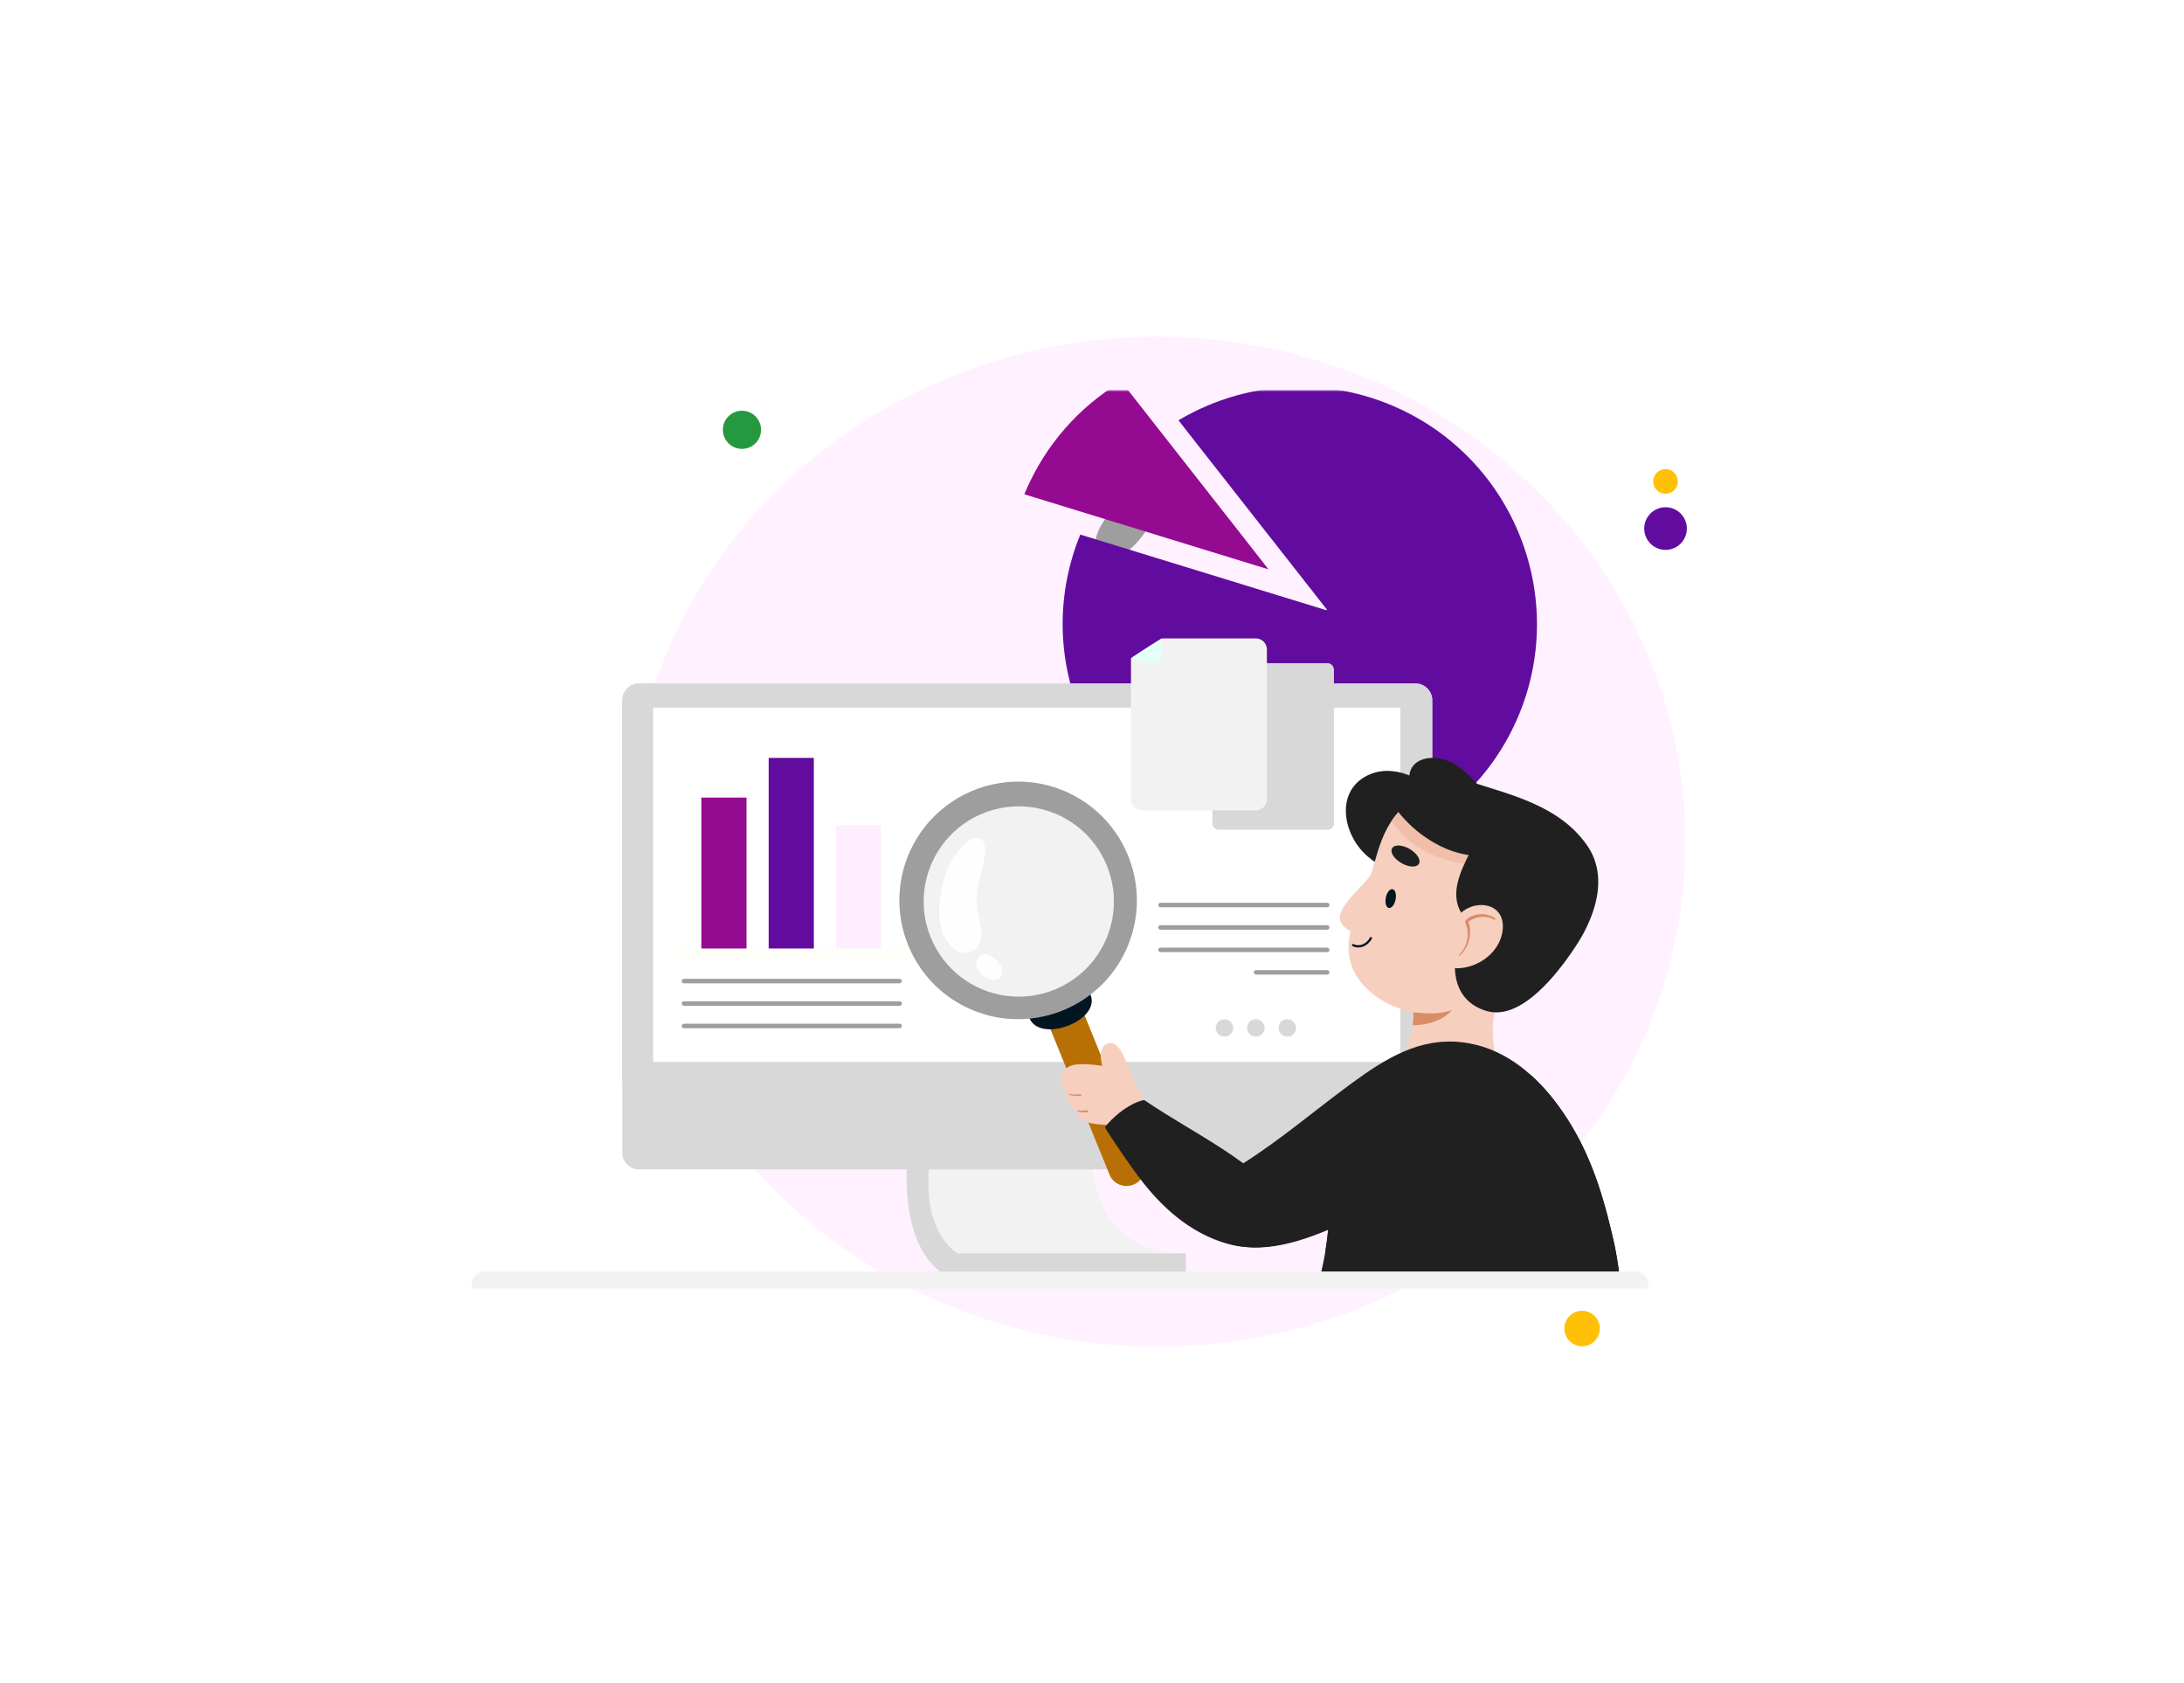 <svg width="584" height="450" viewBox="0 0 715 750" fill="none" xmlns="http://www.w3.org/2000/svg">
  <g opacity="0.8" filter="url(#filter0_f_2745_34953)">
    <ellipse cx="386.449" cy="375" rx="235.5" ry="225" fill="#FFEEFF" />
  </g>
  <path
    d="M618.609 214.5C618.609 217.538 616.147 220 613.109 220C610.072 220 607.609 217.538 607.609 214.5C607.609 211.462 610.072 209 613.109 209C616.147 209 618.609 211.462 618.609 214.5Z"
    fill="#FFC107" />
  <path
    d="M622.609 235.5C622.609 240.747 618.356 245 613.109 245C607.863 245 603.609 240.747 603.609 235.5C603.609 230.253 607.863 226 613.109 226C618.356 226 622.609 230.253 622.609 235.5Z"
    fill="#610C9F" />
  <circle cx="575.916" cy="591.916" r="7.916" fill="#FFC107" />
  <circle cx="201.5" cy="191.5" r="8.5" fill="#24993F" />
  <mask id="mask0_2745_34953" style="mask-type:alpha" maskUnits="userSpaceOnUse" x="51" y="174" width="584"
    height="400">
    <rect x="51" y="174" width="584" height="400" fill="#D9D9D9" />
  </mask>
  <g mask="url(#mask0_2745_34953)">
    <path
      d="M376.387 222.424C375.019 222.424 373.53 222.794 371.96 223.523C370.519 224.184 369.052 225.189 367.478 226.594C366.13 227.798 364.876 229.196 363.643 230.869C362.473 232.463 361.491 234.087 360.728 235.696C359.651 237.961 359.108 239.85 359.02 241.641C359.011 241.824 359.082 242.003 359.219 242.147C359.368 242.304 359.581 242.398 359.788 242.398C360.084 242.394 360.336 242.23 360.461 241.959C360.879 242.561 361.381 243.173 361.937 243.778C362.781 244.697 363.719 245.471 364.728 246.076C365.152 246.333 365.631 246.557 366.238 246.78C366.726 246.961 367.275 247.082 367.963 247.16C368.177 247.184 368.391 247.195 368.606 247.195C369.526 247.195 370.517 246.981 371.473 246.577C373.333 245.787 374.851 244.398 376.128 243.157C377.499 241.824 378.791 240.353 379.969 238.785C381.381 236.909 382.369 235.257 383.079 233.59C383.915 231.631 384.232 229.952 384.045 228.456C383.941 227.6 383.676 226.811 383.258 226.109C382.862 225.451 382.268 224.822 381.444 224.188C381.074 223.904 380.714 223.664 380.345 223.453C379.918 223.21 379.462 223.026 379.113 222.893C378.432 222.634 377.64 222.479 376.758 222.432C376.633 222.428 376.508 222.424 376.387 222.424Z"
      fill="#9F9E9E" />
    <path
      d="M450.229 172.334C431.195 172.334 412.459 177.495 396.047 187.257L403.9 197.3L407.365 201.718L434.959 236.891L462.092 271.474C462.13 271.523 462.161 271.568 462.161 271.636C462.161 271.682 462.152 271.718 462.131 271.752C462.089 271.82 462.006 271.868 461.928 271.868L443.068 266.079L430.043 262.075L408.129 255.34L386.214 248.606L369.246 243.391L352.28 238.176C341.793 263.86 341.805 292.181 352.299 317.926C362.811 343.703 382.654 363.98 408.173 375.018C421.517 380.794 435.606 383.722 450.045 383.722C492.27 383.722 530.376 358.709 547.124 319.997C570.262 266.515 545.579 204.181 492.102 181.042C478.749 175.264 464.66 172.334 450.229 172.334Z"
      fill="#610C9F" />
    <path
      d="M370.532 170H370.531L370.527 170.004C351.552 181.403 336.864 198.193 328.054 218.555C327.816 219.106 327.581 219.657 327.355 220.211L327.583 220.307L350.702 227.408C365.346 231.909 379.988 236.409 394.633 240.913L415.391 247.292L436.149 253.671L425.594 240.159L415.012 226.674L401.139 208.994L387.327 191.389L378.96 180.72L370.553 170.005C370.553 170.005 370.537 170 370.532 170Z"
      fill="#940B92" />
    <path
      d="M399.347 558.408C355.451 558.764 357.386 514.599 357.386 514.599H285.615L279.289 530.118L290.714 558.411L399.347 558.408Z"
      fill="#F2F2F2" />
    <path
      d="M285.614 514.598C285.614 514.598 278.844 547.878 299.633 559.838V571.04C299.633 571.04 271.426 568.471 275.194 514.597H285.614V514.598Z"
      fill="#D9D8D8" />
    <path d="M399.348 558.41H290.715V571.04H399.348V558.41Z" fill="#D9D8D8" />
    <path
      d="M501.623 521.028H155.675C151.524 521.028 148.16 517.662 148.16 513.512V312.03C148.16 307.879 151.525 304.515 155.675 304.515H501.623C505.774 304.515 509.138 307.88 509.138 312.03V513.512C509.138 517.662 505.773 521.028 501.623 521.028Z"
      fill="#D9D8D8" />
    <path
      d="M509.138 482.998V312.03C509.138 307.879 505.773 304.515 501.623 304.515H155.675C151.524 304.515 148.16 307.88 148.16 312.03V482.998H509.138Z"
      fill="#D9D8D8" />
    <path d="M494.899 315.29H161.906V473.14H494.899V315.29Z" fill="white" />
    <path d="M203.528 355.359H183.402V425.844H203.528V355.359Z" fill="#940B92" />
    <path d="M233.532 337.674H213.406V425.845H233.532V337.674Z" fill="#610C9F" />
    <path d="M263.532 367.67H243.406V425.846H263.532V367.67Z" fill="#FFEEFF" />
    <path d="M175.652 425.117H271.76" stroke="#FFFFF9" stroke-width="5" stroke-miterlimit="10" stroke-linecap="round" />
    <path d="M175.652 437.117H271.76" stroke="#9F9E9E" stroke-width="2" stroke-miterlimit="10" stroke-linecap="round" />
    <path d="M175.652 447.118H271.76" stroke="#9F9E9E" stroke-width="2" stroke-miterlimit="10" stroke-linecap="round" />
    <path d="M175.652 457.118H271.76" stroke="#9F9E9E" stroke-width="2" stroke-miterlimit="10" stroke-linecap="round" />
    <path d="M388.016 403.228H462.323" stroke="#9F9E9E" stroke-width="2" stroke-miterlimit="10"
      stroke-linecap="round" />
    <path d="M388.016 413.229H462.323" stroke="#9F9E9E" stroke-width="2" stroke-miterlimit="10"
      stroke-linecap="round" />
    <path d="M388.016 423.229H462.323" stroke="#9F9E9E" stroke-width="2" stroke-miterlimit="10"
      stroke-linecap="round" />
    <path d="M430.602 433.229H462.325" stroke="#9F9E9E" stroke-width="2" stroke-miterlimit="10"
      stroke-linecap="round" />
    <path
      d="M420.419 457.985C420.419 455.839 418.68 454.1 416.534 454.1C414.387 454.1 412.648 455.839 412.648 457.985C412.648 460.131 414.387 461.87 416.534 461.87C418.68 461.87 420.419 460.13 420.419 457.985Z"
      fill="#D9D8D8" />
    <path
      d="M434.419 457.985C434.419 455.839 432.68 454.1 430.534 454.1C428.387 454.1 426.648 455.839 426.648 457.985C426.648 460.131 428.387 461.87 430.534 461.87C432.68 461.87 434.419 460.13 434.419 457.985Z"
      fill="#D9D8D8" />
    <path
      d="M448.419 457.985C448.419 455.839 446.68 454.1 444.534 454.1C442.387 454.1 440.648 455.839 440.648 457.985C440.648 460.131 442.387 461.87 444.534 461.87C446.68 461.87 448.419 460.13 448.419 457.985Z"
      fill="#D9D8D8" />
    <path
      d="M462.525 295.478H435.598H413.953C412.436 295.478 411.156 296.845 411.156 298.463V366.701C411.156 368.319 412.436 369.687 413.953 369.687H462.525C464.041 369.687 465.321 368.319 465.321 366.701V298.463C465.321 296.845 464.041 295.478 462.525 295.478Z"
      fill="#D9D8D8" />
    <path
      d="M414.009 284.437H388.617C383.973 287.285 379.404 290.25 374.871 293.273V356.142C374.871 358.806 377.121 361.056 379.785 361.056H430.532C433.197 361.056 435.447 358.806 435.447 356.142V289.351C435.447 286.687 433.197 284.437 430.532 284.437H414.009Z"
      fill="#F2F2F2" />
    <path
      d="M375.289 292.974C376.287 293.416 377.293 293.842 378.316 294.223C379.652 294.727 381.012 295.168 382.414 295.465C382.391 295.461 382.371 295.457 382.348 295.454C383.208 295.625 384.081 295.75 384.953 295.727C384.948 295.727 384.942 295.728 384.937 295.731C384.957 295.727 384.976 295.727 384.996 295.727C385.172 295.715 385.348 295.696 385.519 295.661C385.644 295.633 385.773 295.602 385.898 295.563C386.136 295.48 386.359 295.378 386.579 295.248C386.583 295.244 386.589 295.24 386.598 295.235C386.595 295.238 386.592 295.24 386.589 295.242C386.593 295.24 386.597 295.237 386.601 295.235C386.844 295.071 387.062 294.883 387.262 294.676L387.215 294.723C387.48 294.422 387.703 294.094 387.891 293.739C387.887 293.747 387.883 293.758 387.883 293.766C387.887 293.75 387.894 293.739 387.902 293.723C387.906 293.715 387.91 293.707 387.914 293.704C387.912 293.706 387.91 293.707 387.909 293.709C387.908 293.711 387.907 293.713 387.906 293.715C387.906 293.713 387.907 293.711 387.909 293.709C388.204 293.094 388.406 292.443 388.547 291.778C388.543 291.801 388.539 291.821 388.535 291.844C388.684 291.102 388.769 290.352 388.801 289.598C388.836 288.825 388.82 288.051 388.781 287.278V287.282C388.729 286.352 388.638 285.424 388.457 284.513C384.447 286.975 380.247 289.672 375.289 292.974ZM387.906 293.715C387.904 293.718 387.903 293.72 387.902 293.722V293.723C387.898 293.727 387.894 293.735 387.891 293.739C387.892 293.733 387.897 293.727 387.902 293.722C387.902 293.719 387.902 293.719 387.906 293.715Z"
      fill="#E4FFF7" />
    <path
      d="M386.579 295.248C386.577 295.25 386.575 295.252 386.574 295.254C386.579 295.249 386.584 295.246 386.589 295.242C386.586 295.244 386.582 295.246 386.579 295.248Z"
      fill="#E4FFF7" />
    <path
      d="M346.616 447.281C345.887 447.281 345.151 447.381 344.429 447.578C342.37 448.14 340.57 449.525 339.49 451.376C338.517 453.036 337.842 455.74 338.658 457.752L349.516 484.487L354.652 497.127L364.903 522.351L365.735 524.324C366.464 525.565 367.461 526.562 368.701 527.29C369.961 528.029 371.409 528.42 372.889 528.42C373.626 528.42 374.362 528.32 375.076 528.123C377.136 527.56 378.936 526.176 380.016 524.325C380.989 522.665 381.665 519.961 380.848 517.949L367.816 485.87L354.781 453.787C354.765 453.748 354.75 453.709 354.73 453.669L354.668 453.51L354.601 453.349L353.769 451.377C353.042 450.135 352.045 449.138 350.804 448.411C349.545 447.672 348.096 447.281 346.616 447.281Z"
      fill="#B86F05" />
    <path
      d="M354.841 440.392C354.707 440.392 354.576 440.427 354.465 440.495C354.324 440.575 354.211 440.707 354.144 440.871C353.911 440.857 353.673 440.853 353.431 440.853C351.65 440.853 349.782 441.083 347.721 441.556C345.534 442.059 343.24 442.859 340.903 443.936C338.713 444.942 336.649 446.163 334.768 447.566C333.836 448.265 332.964 449.001 332.177 449.754C331.557 450.352 330.95 451.024 330.372 451.751C330.261 451.664 330.115 451.62 329.964 451.62C329.897 451.62 329.829 451.628 329.764 451.646C329.367 451.757 329.124 452.185 329.234 452.58C329.624 453.975 330.353 455.205 331.342 456.136C332.265 457.005 333.465 457.664 334.908 458.095C336.044 458.432 337.347 458.603 338.781 458.603C338.952 458.603 339.123 458.6 339.294 458.595C340.8 458.555 342.412 458.319 344.086 457.892C345.64 457.495 347.219 456.914 348.779 456.168C350.222 455.48 351.601 454.622 352.878 453.621C354.087 452.674 355.1 451.605 355.888 450.443C356.675 449.294 357.177 447.999 357.339 446.696C357.422 446.008 357.394 445.309 357.253 444.56C357.131 443.892 356.85 443.248 356.572 442.648C356.309 442.073 355.98 441.493 355.505 440.764C355.352 440.531 355.103 440.392 354.841 440.392Z"
      fill="#021621" />
    <path
      d="M283.04 383.84C273.058 406.913 283.685 433.75 306.757 443.733C329.83 453.716 356.667 443.089 366.65 420.016C376.632 396.945 366.005 370.107 342.933 360.125C319.86 350.142 293.024 360.769 283.04 383.84Z"
      fill="#F2F2F2" />
    <path
      d="M324.614 348.237C323.032 348.237 321.404 348.314 319.773 348.464L319.519 348.487C319.519 348.487 319.367 348.505 319.366 348.505C317.131 348.73 314.881 349.104 312.626 349.62C308.64 350.54 304.737 351.941 301.026 353.785C300.638 353.981 300.252 354.176 299.87 354.375C298.608 355.036 297.333 355.779 296.08 356.583C295.509 356.942 294.951 357.317 294.4 357.696C293.218 358.513 292.058 359.388 290.954 360.298C287.234 363.334 283.927 366.916 281.128 370.944C280.987 371.14 280.851 371.339 280.718 371.539C278.005 375.532 275.843 379.94 274.294 384.638L274.257 384.753C274.129 385.148 274.001 385.541 273.883 385.936C273.441 387.39 273.057 388.899 272.743 390.421C272.727 390.492 272.711 390.563 272.699 390.637C272.214 393.022 271.895 395.444 271.742 397.861L271.727 398.154C271.715 398.322 271.708 398.49 271.7 398.655C271.68 399.048 271.668 399.384 271.66 399.72C271.567 402.956 271.802 406.337 272.36 409.769C273.411 416.244 275.791 422.712 279.241 428.473C282.573 434.046 286.883 438.911 292.052 442.933C297.162 446.91 302.947 449.905 309.247 451.833C314.158 453.338 319.298 454.1 324.523 454.1C326.072 454.1 327.639 454.032 329.181 453.896C335.73 453.321 342.1 451.526 348.114 448.563C353.714 445.806 358.76 442.07 363.114 437.46C367.42 432.905 370.861 427.61 373.343 421.72C374.642 418.64 375.653 415.436 376.347 412.2C377.052 408.921 377.44 405.513 377.504 402.069C377.623 395.462 376.418 388.636 374.018 382.326C371.665 376.145 368.203 370.502 363.727 365.553C359.422 360.784 354.029 356.713 348.134 353.781C345.179 352.312 342.044 351.104 338.812 350.19C335.687 349.308 332.353 348.711 328.904 348.417C327.5 348.297 326.056 348.237 324.614 348.237ZM311.487 361.44L311.699 361.371L311.807 361.335C311.889 361.307 311.975 361.28 312.061 361.257L312.413 361.143C314.657 360.458 316.96 359.949 319.283 359.624C321.159 359.382 323.049 359.26 324.915 359.26H324.916C326.791 359.26 328.681 359.384 330.534 359.628C334.196 360.138 337.82 361.128 341.305 362.569L341.401 362.601L341.397 362.61C344.762 364.054 347.928 365.904 350.811 368.11C353.629 370.306 356.188 372.866 358.416 375.722C360.6 378.584 362.436 381.719 363.871 385.044C365.334 388.523 366.349 392.201 366.886 395.972C366.886 395.978 366.896 396.03 366.902 396.03C366.907 396.03 366.917 396.069 366.918 396.069C367.385 399.838 367.382 403.629 366.89 407.368C366.371 411.073 365.362 414.731 363.89 418.241L363.987 418.069C362.509 421.49 360.643 424.694 358.424 427.587C356.227 430.405 353.68 432.955 350.853 435.163C347.927 437.406 344.728 439.274 341.344 440.716L341.531 440.661C337.992 442.13 334.282 443.154 330.495 443.684C328.616 443.928 326.707 444.052 324.821 444.052C322.935 444.052 321.034 443.928 319.17 443.684L319.366 443.728C315.558 443.191 311.811 442.167 308.234 440.662L308.333 440.724C305.033 439.295 301.852 437.443 298.959 435.233C296.105 433.014 293.529 430.436 291.3 427.571C289.055 424.626 287.187 421.404 285.747 417.994L285.778 418.115C284.361 414.676 283.356 411.001 282.838 407.251C282.382 403.738 282.354 400.17 282.756 396.648C282.773 396.474 282.794 396.304 282.815 396.132L282.817 396.106C282.818 396.12 282.818 396.14 282.818 396.14C283.326 392.379 284.336 388.674 285.821 385.126C286.493 383.562 287.247 382.044 288.063 380.616L288.129 380.482L288.137 380.488C289.073 378.867 290.089 377.336 291.187 375.882L291.248 375.802L291.308 375.722L291.487 375.496L291.558 375.388L291.566 375.394C292.744 373.917 294.029 372.502 295.385 371.188C296.49 370.118 297.687 369.079 298.943 368.099C300.124 367.2 301.355 366.355 302.602 365.587L302.762 365.49L302.891 365.412L302.993 365.35L303.087 365.293L303.18 365.236L303.329 365.15L303.477 365.065L303.563 365.013L303.707 364.919L303.712 364.928C303.837 364.857 303.899 364.822 303.962 364.783L304.075 364.72L304.17 364.668L304.266 364.615L304.379 364.553C304.442 364.518 304.504 364.482 304.567 364.451C304.606 364.427 304.645 364.404 304.684 364.385L304.795 364.325L304.925 364.243L304.93 364.252L305.153 364.135C305.208 364.107 305.262 364.08 305.313 364.048L305.449 363.983C305.508 363.947 305.57 363.916 305.633 363.885C305.668 363.87 305.703 363.85 305.738 363.83C305.813 363.795 305.883 363.76 305.957 363.721C306.113 363.643 306.199 363.6 306.285 363.561C307.015 363.202 307.726 362.881 308.441 362.577C309.034 362.327 309.632 362.096 310.237 361.874L310.409 361.813L310.55 361.764C310.706 361.706 310.784 361.678 310.858 361.655L310.984 361.599L310.987 361.608L311.178 361.546L311.346 361.487L311.484 361.431L311.487 361.44Z"
      fill="#9F9E9E" />
    <path
      d="M309.674 425.117C308.882 425.117 308.06 425.443 307.418 426.011C306.686 426.66 306.18 427.586 305.992 428.618C305.924 429.023 305.925 429.499 305.996 430.031C306.075 430.513 306.233 431.022 306.466 431.546C306.856 432.415 307.483 433.259 308.382 434.127C309.065 434.774 309.874 435.326 310.787 435.763C311.057 435.888 311.335 435.992 311.62 436.082C311.827 436.168 312.038 436.247 312.253 436.317C312.876 436.517 313.471 436.619 314.022 436.619C314.857 436.619 315.58 436.392 316.173 435.944C316.692 435.547 317.062 434.944 317.274 434.153C317.362 433.811 317.411 433.46 317.423 433.081C317.438 432.557 317.408 432.133 317.328 431.743C317.18 431.027 316.853 430.294 316.3 429.434C315.849 428.736 315.252 428.043 314.474 427.315C313.798 426.682 313.026 426.145 312.179 425.72C311.834 425.548 311.438 425.402 310.966 425.274C310.591 425.169 310.193 425.121 309.674 425.117Z"
      fill="#FEFEFE" />
    <path
      d="M306.2 373.276C305.713 373.276 305.187 373.371 304.638 373.558C303.768 373.848 302.913 374.332 301.948 375.083C300.975 375.834 300.04 376.722 299.005 377.877C297.218 379.871 295.621 382.229 294.262 384.887C292.372 388.564 290.976 392.889 290.112 397.742C289.252 402.587 289.123 406.877 289.718 410.859C290.023 412.896 290.741 415.881 292.426 418.531C292.59 418.804 292.762 419.07 292.946 419.332C293.102 419.586 293.27 419.832 293.45 420.074C293.712 420.423 294.023 420.789 294.431 421.227C294.704 421.532 294.99 421.825 295.283 422.111L295.369 422.198C295.607 422.427 295.814 422.619 296.021 422.81C296.083 422.864 296.153 422.904 296.236 422.933C296.602 423.234 296.99 423.502 297.387 423.725C297.748 423.931 298.147 424.108 298.572 424.25C299.048 424.423 299.54 424.496 299.964 424.55C300.187 424.582 300.414 424.593 300.641 424.593C301.329 424.593 302.057 424.475 302.804 424.242C303.266 424.103 303.746 423.908 304.232 423.659C304.631 423.458 305.017 423.203 305.483 422.834C306.121 422.325 306.684 421.626 307.111 420.811C307.68 419.747 308.01 418.438 308.12 416.811C308.21 415.3 308.042 413.773 307.846 412.348C307.641 410.923 307.352 409.514 307.022 407.953L306.913 407.445L306.878 407.281C306.653 406.228 306.455 405.278 306.323 404.317L306.307 404.196C306.022 401.939 306.05 399.481 306.389 396.89C306.754 394.221 307.404 391.602 308.033 389.068C308.745 386.208 309.469 383.305 309.819 380.298C309.955 379.11 309.938 377.963 309.768 376.89C309.662 376.256 309.416 375.347 308.848 374.612C308.607 374.297 308.344 374.043 308.018 373.813C307.754 373.624 307.407 373.472 307.015 373.374C306.763 373.308 306.496 373.276 306.2 373.276Z"
      fill="#FEFEFE" />
    <path
      d="M489.11 343.468C487.483 343.468 485.888 343.651 484.37 344.011C482.507 344.446 480.676 345.188 478.925 346.216C477.337 347.149 475.951 348.28 474.805 349.578C474.228 350.231 473.709 350.918 473.261 351.618C472.847 352.27 472.464 352.997 472.089 353.842C470.84 356.677 470.396 359.967 470.768 363.621C471.101 366.907 472.191 370.344 473.922 373.558C475.648 376.766 477.929 379.563 480.701 381.869C482.858 383.661 485.256 385.009 487.826 385.875C487.895 385.899 487.97 385.91 488.048 385.91C488.106 385.91 488.166 385.904 488.225 385.891H488.242C488.322 385.891 488.378 385.883 488.429 385.867C490.939 385.117 493.428 383.979 495.827 382.484C498.048 381.099 500.241 379.378 502.348 377.369C504.236 375.571 506.06 373.514 507.771 371.255C508.582 370.19 509.193 369.259 509.694 368.323C510.2 367.38 510.611 366.403 510.918 365.42C511.192 364.527 511.38 363.568 511.472 362.57C511.555 361.723 511.539 360.818 511.422 359.802C511.234 358.136 510.66 356.386 509.76 354.74C508.085 351.659 505.292 348.94 501.682 346.88C498.152 344.869 494.193 343.7 490.232 343.499C489.86 343.48 489.485 343.468 489.11 343.468Z"
      fill="#202020" />
    <path
      d="M488.006 353.633C487.779 353.637 487.561 353.649 487.338 353.676C487.045 353.715 486.756 353.77 486.479 353.856C486.225 353.934 485.983 354.02 485.74 354.121L485.799 354.098C485.494 354.235 485.193 354.387 484.908 354.563C484.658 354.719 484.42 354.887 484.186 355.059C483.268 355.781 482.447 356.617 481.733 357.543C481.346 358.047 480.99 358.574 480.678 359.129C480.377 359.656 480.108 360.203 479.869 360.762L479.893 360.703C479.58 361.442 479.318 362.207 479.111 362.985C478.904 363.778 478.748 364.582 478.635 365.399V365.39C478.343 367.63 478.398 369.893 478.69 372.129C478.69 372.117 478.686 372.102 478.686 372.086C479.108 375.199 479.979 378.235 481.19 381.13L481.166 381.071C481.426 381.685 481.7 382.294 481.99 382.895C483.796 384.19 485.748 385.199 487.815 385.895C487.897 385.919 487.971 385.93 488.045 385.93C488.104 385.93 488.162 385.926 488.229 385.915C488.318 385.915 488.373 385.903 488.42 385.891C490.955 385.13 493.443 383.993 495.834 382.501C498.061 381.114 500.256 379.391 502.361 377.383C502.774 376.992 503.182 376.588 503.588 376.171C502.791 373.18 501.855 370.228 500.658 367.371L500.682 367.43C500.026 365.883 499.299 364.36 498.467 362.899C497.662 361.488 496.776 360.133 495.791 358.844C495.291 358.195 494.772 357.559 494.201 356.965C493.655 356.392 493.078 355.858 492.454 355.37C492.45 355.367 492.448 355.364 492.443 355.36L492.451 355.367C492.44 355.36 492.428 355.352 492.42 355.344C492.422 355.345 492.424 355.346 492.426 355.348C492.421 355.344 492.416 355.34 492.412 355.336C492.412 355.338 492.413 355.339 492.414 355.34C492.414 355.34 492.415 355.34 492.415 355.341C492.416 355.341 492.418 355.342 492.42 355.344C492.418 355.343 492.417 355.341 492.415 355.341C492.415 355.34 492.414 355.34 492.414 355.34C492.1 355.107 491.781 354.882 491.444 354.68C491.117 354.492 490.787 354.32 490.444 354.164C490.434 354.162 490.426 354.158 490.418 354.154C490.113 354.029 489.806 353.912 489.486 353.832C489.229 353.766 488.963 353.715 488.697 353.676H488.717C488.706 353.676 488.697 353.675 488.689 353.673C488.692 353.674 488.694 353.675 488.697 353.676C488.686 353.676 488.678 353.672 488.666 353.672H488.674C488.67 353.672 488.667 353.671 488.663 353.671L488.666 353.672C488.466 353.651 488.263 353.633 488.063 353.633C488.044 353.633 488.025 353.633 488.006 353.633Z"
      fill="#202020" />
    <path
      d="M490.42 354.154C490.428 354.157 490.437 354.161 490.445 354.164C490.431 354.158 490.417 354.151 490.402 354.145C490.408 354.148 490.414 354.151 490.42 354.154Z"
      fill="#E38907" />
    <path
      d="M492.447 355.359C492.441 355.355 492.435 355.351 492.43 355.348C492.435 355.352 492.441 355.356 492.447 355.359Z"
      fill="#E38907" />
    <path
      d="M482.694 388.676C482.394 388.676 482.118 388.854 481.99 389.127C481.873 389.385 481.74 389.631 481.596 389.872C480.776 391.185 479.778 392.311 478.652 393.547C477.905 394.365 477.144 395.171 476.383 395.976C475.787 396.607 475.19 397.238 474.601 397.875C473.398 399.176 472.001 400.734 470.764 402.418C470.201 403.188 469.696 403.97 469.263 404.744C468.855 405.478 468.541 406.206 468.33 406.91C468.114 407.634 468.008 408.299 468.008 408.945C468.005 409.579 468.125 410.21 468.365 410.819C468.7 411.656 469.331 412.46 470.294 413.276C470.692 413.614 471.158 413.938 471.716 414.265C472.235 414.571 472.733 414.811 473.238 415C473.337 415.037 473.439 415.057 473.542 415.057C473.85 415.057 474.117 414.885 474.239 414.609C474.32 414.418 474.319 414.187 474.235 413.991C476.98 411.383 479.052 407.885 480.587 403.287C481.855 399.477 482.574 395.556 483.263 390.84C483.293 390.641 483.237 390.432 483.109 390.266C483.207 390.101 483.298 389.921 483.383 389.738C483.465 389.562 483.47 389.361 483.399 389.171C483.326 388.977 483.177 388.818 482.992 388.736C482.898 388.697 482.796 388.676 482.694 388.676Z"
      fill="#F6CFBE" />
    <path
      d="M496.371 359.789L496.324 359.791C496.076 359.816 495.933 359.919 495.782 360.065C493.84 361.964 492.109 364.077 490.64 366.345C489.332 368.366 488.142 370.647 487.103 373.123C485.456 377.044 484.277 381.204 483.137 385.227C482.893 386.085 482.65 386.941 482.403 387.797C482.233 388.389 482.06 388.981 481.884 389.573L481.942 389.451C481.536 390.741 481.13 392.034 480.704 393.319C480.307 394.517 479.846 395.782 479.295 397.191C478.669 398.786 478.008 400.366 477.346 401.947C476.917 402.972 476.487 403.997 476.068 405.026C474.132 409.786 472.048 415.352 471.829 421.194C471.773 422.608 471.833 424.014 472.005 425.372C472.176 426.729 472.493 428.145 472.946 429.58C473.586 431.599 474.576 433.636 475.89 435.634C477.027 437.363 478.477 439.079 480.199 440.734C481.751 442.227 483.55 443.641 485.545 444.935C489.073 447.219 492.989 448.973 497.184 450.146C498.384 450.48 499.589 450.758 500.767 450.971C500.767 451.426 500.764 451.891 500.752 452.355L500.775 452.255L500.779 452.153C500.653 456.079 499.985 460.179 498.775 464.338L498.771 464.337C497.811 467.558 496.568 470.678 495.077 473.609C494.993 473.775 494.983 473.971 495.05 474.159C495.121 474.363 495.269 474.529 495.457 474.615C495.504 474.639 495.555 474.654 495.608 474.662C495.666 474.867 495.814 475.036 496.008 475.119C497.964 475.965 500.137 476.714 502.649 477.409C504.972 478.054 507.434 478.596 510.178 479.065C515.317 479.95 520.53 480.398 525.672 480.398C528.417 480.394 530.555 480.275 532.466 480.026C533.814 479.854 535.074 479.544 536.208 479.108C537.463 478.631 538.643 477.905 539.621 477.009C539.778 476.863 539.891 476.724 539.925 476.515C539.956 476.317 539.906 476.112 539.786 475.948C539.668 475.785 539.487 475.674 539.292 475.643C539.256 475.637 539.217 475.634 539.176 475.634C539.114 475.634 539.053 475.641 538.991 475.654C538.388 474.011 537.86 472.322 537.436 470.643C536.474 466.703 536.03 462.609 536.116 458.474L536.093 458.574L536.089 458.676C536.211 454.624 536.823 450.457 537.929 446.292C538.025 446.254 538.111 446.181 538.174 446.088L538.77 445.212C541.882 440.65 545.099 435.934 547.81 431.012C549.313 428.275 550.602 425.542 551.643 422.89C552.54 420.605 553.351 418.156 554.054 415.611C555.381 410.801 556.059 406.104 556.069 401.651C556.078 397.042 555.289 392.691 553.726 388.722C552.933 386.704 551.889 384.724 550.623 382.833C549.393 380.996 547.868 379.192 546.09 377.472C542.412 373.91 538.058 371.404 534.282 369.423C529.905 367.124 525.29 365.134 520.565 363.508C515.162 361.648 510.334 360.514 505.806 360.039C504.339 359.884 502.987 359.809 501.676 359.809C500.046 359.809 498.479 359.931 497.021 360.172C496.981 360.088 496.92 360.015 496.85 359.959C496.713 359.85 496.543 359.789 496.371 359.789Z"
      fill="#F6CFBE" />
    <path
      d="M496.324 359.768C496.082 359.791 495.937 359.889 495.769 360.049C493.983 361.795 492.379 363.72 490.988 365.783C491.887 367.169 492.879 368.496 493.953 369.752C495.031 371.006 496.183 372.186 497.406 373.291L497.359 373.245C498.781 374.526 500.29 375.706 501.876 376.771C503.473 377.846 505.138 378.814 506.856 379.682C506.833 379.674 506.813 379.662 506.794 379.654C511.235 381.885 515.993 383.428 520.86 384.416C520.841 384.412 520.817 384.408 520.798 384.404C526.911 385.631 533.173 385.998 539.396 385.639C543.425 385.399 547.442 384.857 551.389 383.997C551.148 383.603 550.898 383.213 550.639 382.826C549.42 380.99 547.892 379.185 546.103 377.455C542.428 373.893 538.067 371.389 534.29 369.409C529.927 367.112 525.309 365.123 520.571 363.495C515.18 361.635 510.352 360.498 505.809 360.014C504.286 359.862 502.934 359.784 501.677 359.784C500.079 359.784 498.508 359.909 497.019 360.147C496.996 360.077 496.937 360.002 496.863 359.944C496.719 359.83 496.547 359.764 496.371 359.764L496.324 359.768Z"
      fill="#F0BEA9" />
    <path
      d="M515.324 450.792C514.219 451.054 513.09 451.229 511.957 451.347C509.711 451.577 507.445 451.597 505.195 451.401C504.996 451.386 504.801 451.366 504.605 451.347C504.519 451.343 504.429 451.339 504.344 451.335C503.736 451.303 503.128 451.26 502.522 451.191C501.935 451.155 501.349 451.105 500.764 451.037L500.746 451.683L500.73 452.358L500.793 452.265L500.804 452.155C500.738 453.687 500.597 455.233 500.379 456.796C500.703 456.796 501.023 456.792 501.347 456.784H501.281C503.906 456.702 506.515 456.288 509.031 455.522C510.824 454.964 512.566 454.226 514.168 453.245C514.176 453.241 514.179 453.237 514.183 453.233C514.187 453.23 514.187 453.226 514.191 453.226C514.754 452.874 515.301 452.499 515.812 452.089C516.297 451.698 516.758 451.28 517.191 450.831C517.183 450.843 517.172 450.851 517.164 450.862C517.418 450.589 517.66 450.312 517.894 450.022C517.051 450.315 516.195 450.585 515.324 450.792Z"
      fill="#DA8C67" />
    <path
      d="M514.145 453.258C514.149 453.256 514.153 453.253 514.158 453.25C514.154 453.253 514.15 453.255 514.145 453.258Z"
      fill="#DA8C67" />
    <path
      d="M509.311 337.674C509.127 337.674 508.944 337.678 508.76 337.682C507.278 337.727 505.869 337.988 504.573 338.46C503.272 338.929 502.125 339.648 501.167 340.595C500.249 341.505 499.563 342.729 499.18 344.134C498.998 344.799 498.902 345.55 498.878 346.5C498.873 346.874 498.89 347.27 498.938 347.787C498.957 348.006 498.981 348.225 499.012 348.444H498.986C497.134 348.444 495.368 348.798 493.745 349.484C492.078 350.186 490.515 351.276 488.968 352.815C488.843 352.939 488.778 353.116 488.786 353.312C488.793 353.536 488.892 353.751 489.05 353.888C489.146 353.967 489.249 354.02 489.359 354.046C490.35 356.164 491.55 358.218 492.919 360.148C494.29 362.084 495.889 363.958 497.812 365.876C501.235 369.291 505.357 372.288 510.064 374.783C514.999 377.405 520.271 379.234 525.728 380.218C523.702 384.268 521.413 388.876 520.349 393.765C519.772 396.42 519.672 398.937 520.052 401.25C520.259 402.507 520.621 403.734 521.126 404.897C521.656 406.106 522.364 407.283 523.23 408.395C523.3 408.485 523.371 408.575 523.445 408.661C523.382 409.688 523.305 410.698 523.228 411.702L523.212 411.916C523.198 412.083 523.199 412.261 523.299 412.433C523.223 412.486 523.162 412.57 523.123 412.663C521.532 416.468 520.404 420.299 519.771 424.048C519.428 426.058 519.243 428.094 519.219 430.097C519.2 432.117 519.378 434.059 519.751 435.869C519.958 436.873 520.204 437.792 520.505 438.678C520.796 439.523 521.17 440.385 521.647 441.312C522.505 442.976 523.665 444.51 525.094 445.87C526.52 447.23 528.284 448.395 530.334 449.333C531.37 449.804 532.471 450.205 533.61 450.524C534.498 450.773 535.461 450.939 536.475 451.017C536.864 451.046 537.251 451.06 537.638 451.06C539.163 451.06 540.763 450.84 542.396 450.404C544.197 449.922 546.074 449.133 548.137 447.993C549.911 447.009 551.707 445.787 553.626 444.258C555.32 442.904 557.026 441.367 558.839 439.557C561.78 436.617 564.691 433.225 567.739 429.189C568.877 427.68 570.046 426.058 571.211 424.371C572.595 422.366 573.624 420.801 574.544 419.301C577.591 414.335 579.891 409.263 581.381 404.228C583.066 398.529 583.528 393.111 582.752 388.126C582.331 385.407 581.516 382.796 580.334 380.364C579.238 378.118 577.753 375.904 575.661 373.397C573.967 371.374 572.062 369.452 569.999 367.685C568.106 366.065 566.018 364.531 563.615 362.997C559.635 360.461 554.981 358.163 549.389 355.972C544.326 353.989 539.086 352.332 534.155 350.804C533.053 350.464 531.954 350.113 530.854 349.762L529.12 349.211C526.786 346.643 524.2 343.965 521.146 341.785C520.069 341.014 518.963 340.338 517.859 339.777C516.836 339.252 515.706 338.799 514.501 338.432C512.828 337.929 511.082 337.674 509.311 337.674Z"
      fill="#202020" />
    <path
      d="M489.052 353.834C488.931 353.92 488.931 354.065 488.998 354.182C491.478 358.628 494.568 362.742 498.134 366.374C501.779 370.085 505.983 373.249 510.518 375.792C512.225 376.75 513.991 377.605 515.803 378.347C517.612 379.09 519.487 379.695 521.385 380.176C522.319 380.414 523.268 380.609 524.217 380.777C525.315 380.969 526.42 381.101 527.526 381.23C528.749 381.375 529.971 381.488 531.198 381.531C531.862 381.555 532.526 381.558 533.19 381.543C533.835 381.527 534.471 381.465 535.108 381.371C535.588 381.301 535.948 380.883 535.893 380.39C535.866 380.156 535.749 379.941 535.565 379.797C535.366 379.637 535.155 379.605 534.913 379.605C534.069 379.616 533.228 379.627 532.388 379.618C532.408 379.619 532.428 379.62 532.448 379.621C532.403 379.62 532.359 379.619 532.314 379.618C532.277 379.617 532.239 379.617 532.202 379.617H532.27C529.869 379.567 527.467 379.371 525.085 379.062C523.14 378.81 521.208 378.412 519.316 377.884C517.395 377.337 515.51 376.666 513.674 375.882C511.769 375.069 509.927 374.11 508.149 373.053C508.152 373.055 508.155 373.056 508.159 373.058C504.009 370.562 500.236 367.464 496.896 363.968C496.902 363.976 496.908 363.985 496.915 363.993C495.475 362.476 494.121 360.888 492.861 359.218C491.587 357.527 490.435 355.738 489.404 353.889C489.365 353.819 489.287 353.786 489.209 353.786C489.152 353.787 489.094 353.804 489.052 353.834ZM532.314 379.618H532.388C532.349 379.617 532.31 379.617 532.27 379.617C532.285 379.617 532.299 379.617 532.314 379.618Z"
      fill="#202020" />
    <path
      d="M511.721 367.009C511.616 367.111 511.585 367.33 511.714 367.431C512.483 368.056 513.28 368.65 514.108 369.197C514.94 369.744 515.807 370.236 516.69 370.697C518.464 371.626 520.358 372.33 522.28 372.892C524.186 373.451 526.139 373.833 528.1 374.142C529.089 374.298 530.085 374.423 531.081 374.552C532.132 374.689 533.186 374.83 534.249 374.869C534.819 374.892 535.311 374.427 535.331 373.857C535.35 373.283 534.889 372.798 534.319 372.775C533.764 372.755 533.214 372.755 532.663 372.759C532.432 372.759 532.202 372.759 531.975 372.755C531.143 372.751 530.311 372.732 529.475 372.685C527.872 372.594 526.271 372.429 524.686 372.175C524.696 372.177 524.707 372.179 524.717 372.181C524.681 372.175 524.646 372.169 524.611 372.163C524.591 372.16 524.572 372.157 524.553 372.154C524.561 372.155 524.57 372.156 524.578 372.158C523.273 371.934 521.98 371.653 520.71 371.29C519.397 370.915 518.116 370.443 516.866 369.892C516.897 369.904 516.928 369.919 516.964 369.931C515.221 369.15 513.581 368.154 512.085 366.966C512.046 366.935 511.996 366.921 511.945 366.921C511.863 366.921 511.776 366.956 511.721 367.009ZM524.611 372.163C524.636 372.167 524.661 372.171 524.686 372.175C524.65 372.168 524.614 372.163 524.578 372.158C524.591 372.16 524.6 372.162 524.611 372.163Z"
      fill="#202020" />
    <path
      d="M526.973 385.935C526.024 387.982 525.106 390.041 524.418 392.189C524.086 393.244 523.828 394.322 523.637 395.408C523.43 396.552 523.316 397.71 523.313 398.87C523.309 399.288 523.633 399.643 524.055 399.655C524.254 399.659 524.449 399.585 524.594 399.448C524.731 399.323 524.856 399.1 524.836 398.909C524.697 397.343 524.764 395.773 525 394.218C525.459 391.517 526.338 388.892 527.462 386.401C527.458 386.409 527.454 386.417 527.45 386.425C527.472 386.378 527.495 386.33 527.516 386.279C527.59 386.123 527.578 385.939 527.418 385.838C527.367 385.805 527.303 385.789 527.239 385.789C527.13 385.789 527.019 385.837 526.973 385.935Z"
      fill="#202020" />
    <path
      d="M531.01 403.229C530.14 403.229 529.234 403.324 528.316 403.51C527.076 403.764 525.858 404.2 524.693 404.804C522.291 406.054 520.326 408.015 519.16 410.324C517.422 412.918 516.181 416.055 515.441 419.714C514.754 423.112 514.533 426.728 514.784 430.463C514.797 430.654 514.957 430.85 515.102 430.951C515.225 431.034 515.374 431.08 515.524 431.08C515.564 431.08 515.604 431.077 515.644 431.07C515.707 431.1 515.787 431.121 515.868 431.128C516.989 431.26 518.47 431.412 519.981 431.412L520.28 431.41C521.372 431.395 522.509 431.283 523.656 431.078C525.83 430.687 527.991 429.928 530.08 428.823C532.133 427.727 533.966 426.343 535.529 424.711C537.144 423.029 538.418 421.111 539.316 419.009C539.751 417.983 540.089 416.866 540.321 415.686C540.534 414.592 540.636 413.513 540.621 412.481C540.587 410.613 540.165 408.971 539.369 407.601C538.622 406.319 537.537 405.253 536.234 404.519C534.978 403.815 533.531 403.392 531.932 403.264C531.627 403.241 531.319 403.229 531.01 403.229Z"
      fill="#F6CFBE" />
    <path
      d="M524.374 410.097C524.19 410.14 524.03 410.25 523.929 410.406C523.78 410.629 523.78 410.894 523.89 411.129C524.001 411.372 524.105 411.619 524.2 411.866C524.575 412.922 524.82 414.016 524.929 415.132C525.014 416.25 524.96 417.36 524.771 418.464C524.548 419.646 524.181 420.791 523.67 421.882C523.678 421.865 523.687 421.848 523.696 421.832C523.239 422.779 522.68 423.667 522.006 424.475C521.723 424.802 521.425 425.112 521.107 425.41C521.01 425.5 520.998 425.66 521.088 425.761C521.178 425.863 521.342 425.875 521.443 425.781C522.428 424.863 523.28 423.824 523.972 422.672C524.69 421.476 525.21 420.164 525.546 418.812C525.87 417.5 526.007 416.14 525.979 414.789C525.964 414.109 525.894 413.425 525.78 412.754C525.663 412.035 525.464 411.336 525.233 410.644C525.171 410.461 525.093 410.308 524.925 410.199C524.805 410.122 524.666 410.08 524.527 410.08C524.476 410.08 524.425 410.086 524.374 410.097Z"
      fill="#DA8C67" />
    <path
      d="M530.465 407.327C529.258 407.374 528.059 407.64 526.934 408.073C526.376 408.292 525.86 408.581 525.36 408.901C524.887 409.206 524.45 409.589 524.133 410.054C523.997 410.253 524.001 410.523 524.157 410.714C524.301 410.89 524.594 410.984 524.801 410.866C525.131 410.683 525.445 410.476 525.765 410.274C526.692 409.709 527.678 409.266 528.716 408.944C529.682 408.672 530.673 408.504 531.676 408.463C531.656 408.464 531.635 408.464 531.614 408.464C531.64 408.463 531.668 408.463 531.694 408.463C531.716 408.462 531.74 408.46 531.762 408.46C531.747 408.461 531.731 408.462 531.715 408.462C532.535 408.454 533.337 408.524 534.134 408.699C534.719 408.843 535.281 409.042 535.822 409.314C535.818 409.312 535.814 409.31 535.809 409.308C536.075 409.448 536.325 409.605 536.571 409.78C536.758 409.913 537.032 409.866 537.165 409.679C537.301 409.487 537.255 409.218 537.063 409.081C536.145 408.429 535.102 407.96 534.012 407.683C533.442 407.534 532.86 407.433 532.278 407.37C531.901 407.328 531.522 407.313 531.142 407.313C530.917 407.313 530.691 407.318 530.465 407.327ZM525.911 410.183C525.864 410.212 525.821 410.239 525.778 410.266C525.822 410.238 525.866 410.21 525.911 410.183ZM531.694 408.463H531.676C531.69 408.463 531.703 408.463 531.715 408.462C531.709 408.462 531.702 408.462 531.694 408.463Z"
      fill="#DA8C67" />
    <path
      d="M365.68 464.738C365.492 464.738 365.304 464.75 365.116 464.769C364.101 464.883 363.158 465.455 362.527 466.337C361.985 467.093 361.646 468.074 361.49 469.334C361.366 470.34 361.391 471.462 361.568 472.668C361.636 473.135 361.74 473.618 361.877 474.107C361.951 474.373 362.034 474.635 362.127 474.892C359.892 474.538 357.836 474.322 355.856 474.219C355.059 474.177 354.266 474.157 353.469 474.157C352.695 474.157 351.92 474.177 351.147 474.216C350.093 474.27 349.061 474.482 348.077 474.844C347.248 475.152 346.454 475.623 345.782 476.206C345.496 476.459 345.208 476.762 344.925 477.11C344.638 477.467 344.413 477.868 344.232 478.213C343.888 478.865 343.668 479.627 343.579 480.478C343.5 481.246 343.566 482.08 343.77 482.892C344.072 484.074 344.655 485.191 345.503 486.213C345.904 486.695 346.375 487.152 346.907 487.569C346.739 488.088 346.653 488.637 346.649 489.19C346.642 490.212 346.932 491.246 347.491 492.179C348.235 493.425 349.38 494.469 350.803 495.199C350.809 495.422 350.836 495.656 350.879 495.884C351.003 496.524 351.291 497.137 351.737 497.708C352.12 498.191 352.638 498.631 353.276 499.015C353.872 499.378 354.549 499.687 355.344 499.962C356.696 500.421 358.25 500.731 360.237 500.938C361.639 501.086 363.179 501.157 364.946 501.157C365.168 501.157 365.391 501.157 365.614 501.153C365.647 501.161 365.682 501.165 365.717 501.169C366.769 501.229 367.707 501.258 368.585 501.258C369.547 501.258 370.43 501.223 371.285 501.153C372.299 501.068 373.276 500.913 374.19 500.692C375.233 500.442 376.129 500.123 376.93 499.715C377.319 499.518 377.706 499.282 378.115 498.991C378.545 498.686 378.911 498.326 379.214 498.013C379.836 497.362 380.335 496.519 380.658 495.576C380.826 495.097 380.932 494.6 380.971 494.097C381.009 493.587 380.98 493.019 380.881 492.365C380.687 491.105 380.241 489.903 379.829 488.893C379.409 487.858 378.913 486.835 378.434 485.844L378.29 485.55C378.06 485.073 377.829 484.596 377.611 484.112C377.417 483.69 377.242 483.26 377.066 482.828L376.833 482.264C375.737 479.613 374.477 476.758 372.868 473.28L372.421 472.31C372.118 471.654 371.817 470.996 371.505 470.343C370.996 469.277 370.492 468.375 369.965 467.583C369.322 466.634 368.621 465.906 367.884 465.419C367.471 465.147 367.038 464.959 366.561 464.841C366.283 464.773 365.987 464.738 365.68 464.738Z"
      fill="#F6CFBE" />
    <path
      d="M347.273 487.513C347.238 487.654 347.328 487.775 347.457 487.818C349.051 488.306 350.75 488.454 352.402 488.24C352.5 488.224 352.586 488.2 352.656 488.126C352.723 488.056 352.762 487.958 352.758 487.861C352.754 487.767 352.715 487.677 352.644 487.611C352.578 487.548 352.473 487.497 352.379 487.509C351.812 487.576 351.25 487.638 350.68 487.673C350.132 487.706 349.588 487.69 349.044 487.639C349.05 487.64 349.057 487.641 349.062 487.642C349.055 487.64 349.046 487.639 349.038 487.638C349.021 487.637 349.005 487.635 348.988 487.634C348.997 487.634 349.006 487.634 349.016 487.635C348.778 487.605 348.547 487.568 348.312 487.525C348.062 487.474 347.816 487.404 347.574 487.329C347.555 487.323 347.535 487.321 347.515 487.321C347.405 487.321 347.3 487.407 347.273 487.513ZM349.038 487.638C349.04 487.638 349.042 487.639 349.044 487.639C349.034 487.637 349.024 487.636 349.016 487.635C349.022 487.636 349.03 487.637 349.038 487.638Z"
      fill="#DA8C67" />
    <path
      d="M350.968 494.834C350.933 494.986 351.027 495.119 351.171 495.166C352.488 495.584 353.886 495.756 355.261 495.588C355.386 495.572 355.491 495.537 355.581 495.447C355.667 495.357 355.714 495.232 355.71 495.107C355.706 494.99 355.655 494.873 355.57 494.791C355.488 494.713 355.347 494.643 355.234 494.662C354.745 494.74 354.257 494.814 353.765 494.861C353.296 494.906 352.827 494.908 352.359 494.867C352.182 494.844 352.008 494.817 351.831 494.779C351.652 494.744 351.476 494.689 351.296 494.635C351.274 494.628 351.252 494.625 351.231 494.625C351.111 494.625 350.997 494.719 350.968 494.834Z"
      fill="#DA8C67" />
    <path
      d="M516.996 464.053C514.311 464.053 511.59 464.285 508.907 464.744C504.826 465.441 500.579 466.732 496.283 468.581C492.623 470.158 488.769 472.221 484.501 474.891C480.409 477.45 476.494 480.261 473.202 482.673C467.327 486.978 461.474 491.51 455.815 495.894C453.455 497.722 451.095 499.55 448.725 501.368C441.886 506.615 433.708 512.732 424.917 518.314C418.544 513.614 411.659 509.307 405.17 505.352C403.431 504.292 401.688 503.24 399.945 502.187C393.672 498.399 387.184 494.481 381.02 490.289C380.916 490.218 380.795 490.183 380.66 490.183C380.529 490.18 380.486 490.175 380.437 490.175C380.384 490.175 380.337 490.18 380.294 490.191C377.493 490.862 374.619 492.251 371.51 494.438C368.949 496.242 366.504 498.45 364.242 501.002C364.114 501.146 364.085 501.393 364.11 501.561C364.131 501.676 364.179 501.791 364.245 501.886C364.262 501.944 364.285 502.014 364.327 502.08C368.412 508.769 372.497 514.756 376.815 520.387C381.78 526.867 386.751 532.418 392.013 537.361C397.761 542.762 403.743 547.205 409.797 550.567C412.708 552.179 415.797 553.439 418.978 554.31C421.919 555.111 425.088 555.585 428.398 555.72C428.995 555.744 429.594 555.756 430.19 555.756C435.558 555.756 441.397 554.783 447.548 552.865C452.408 551.35 457.415 549.264 462.853 546.488C462.528 551.076 461.848 556.021 460.761 561.599C460.188 564.496 459.487 567.671 458.617 571.297C458.556 571.537 458.568 571.714 458.656 571.886C458.75 572.064 458.908 572.202 459.092 572.263C459.164 572.286 459.242 572.299 459.323 572.299C459.546 572.299 459.763 572.21 459.903 572.061C465.237 572.021 470.579 572.002 475.921 572.002C488.752 572.002 501.446 572.111 512.17 572.216L522.013 572.316C536.091 572.459 550.647 572.608 564.97 572.63L569.043 572.634C572.17 572.634 575.296 572.627 578.423 572.611C580.622 572.599 582.821 572.587 585.017 572.568L586.731 572.552L588.446 572.536L589.52 572.525C590.166 572.519 590.81 572.514 591.454 572.494C591.504 572.853 591.826 573.129 592.193 573.129C592.456 573.109 592.643 573.009 592.774 572.852C592.905 572.695 592.967 572.499 592.948 572.303C592.407 566.557 591.659 561.293 590.659 556.212C590.178 553.78 589.617 551.385 588.987 548.731C588.39 546.223 587.809 543.896 587.209 541.617C584.484 531.228 581.436 522.334 577.893 514.428C574.01 505.765 569.231 497.731 563.692 490.546C558.186 483.4 552.167 477.587 545.802 473.27C542.341 470.924 538.68 468.984 534.921 467.502C531.014 465.967 526.878 464.921 522.63 464.397C520.777 464.168 518.882 464.053 516.996 464.053Z"
      fill="#202020" />
    <path
      d="M557.152 484.532C560.886 489.973 563.984 495.837 566.523 501.928C567.199 503.545 567.836 505.174 568.433 506.818C569.078 508.595 569.679 510.385 570.254 512.185C571.504 516.111 572.625 520.076 573.609 524.076C574.597 528.08 575.464 532.115 576.199 536.178C576.566 538.205 576.906 540.237 577.214 542.272C577.511 544.264 577.797 546.261 578.023 548.261C578.5 552.436 578.761 556.632 578.851 560.831C578.937 564.765 578.892 568.7 578.768 572.634C580.853 572.623 582.938 572.611 585.019 572.593L586.734 572.577L588.449 572.561L589.523 572.55L589.91 572.542C590.425 572.538 590.941 572.534 591.457 572.518C591.492 572.866 591.82 573.151 592.195 573.151C592.457 573.128 592.652 573.038 592.793 572.87C592.929 572.702 592.993 572.503 592.973 572.304C592.433 566.581 591.683 561.319 590.683 556.214C590.226 553.925 589.722 551.733 589.007 548.725C588.422 546.272 587.839 543.944 587.23 541.608C584.507 531.232 581.461 522.338 577.914 514.42C574.031 505.756 569.25 497.72 563.711 490.532C560.189 485.962 556.458 481.938 552.562 478.504C554.19 480.437 555.72 482.45 557.152 484.532Z"
      fill="#202020" />
    <path
      d="M516.313 519.095L516.372 519.06C512.54 521.439 508.837 524.013 505.032 526.435C503.149 527.634 501.247 528.798 499.294 529.88C498.298 530.431 497.29 530.958 496.282 531.482C495.251 532.013 494.216 532.54 493.177 533.06C487.426 535.943 481.586 538.642 475.703 541.244C472.754 542.544 469.797 543.826 466.836 545.096C465.501 545.67 464.169 546.257 462.837 546.837C462.569 550.165 462.136 553.648 461.508 557.389L462.375 557.002C471.781 552.799 481.105 548.342 489.876 542.912C489.868 542.919 489.86 542.923 489.856 542.927C493.763 540.505 497.563 537.892 501.161 535.025C502.958 533.595 504.708 532.111 506.395 530.556C508.052 529.029 509.653 527.447 511.188 525.798L511.141 525.845C513.279 523.545 515.282 521.127 517.132 518.594C516.859 518.759 516.587 518.926 516.313 519.095Z"
      fill="#202020" />
    <path
      d="M363.761 501.558C363.562 501.71 363.429 501.933 363.394 502.179C363.351 502.449 363.437 502.671 363.578 502.898C364.914 505.031 366.32 507.128 367.711 509.226C369.113 511.339 370.531 513.438 371.972 515.524C373.406 517.602 374.867 519.668 376.351 521.711C377.66 523.516 378.992 525.301 380.375 527.047C385.476 533.493 391.294 539.442 397.942 544.301C401.247 546.719 404.778 548.84 408.469 550.615C412.469 552.533 416.704 554.013 421.055 554.9C425.704 555.845 430.502 556.001 435.224 555.611C439.935 555.22 444.576 554.197 449.107 552.884C453.736 551.54 458.248 549.821 462.697 547.977C466.674 546.329 470.616 544.586 474.538 542.817C476.467 541.95 478.389 541.059 480.307 540.161C482.257 539.246 484.21 538.332 486.143 537.379C490.042 535.454 493.909 533.454 497.721 531.36C501.737 529.153 505.671 526.805 509.472 524.246C513.218 521.727 516.836 519.016 520.203 516.008C520.332 515.891 520.379 515.7 520.261 515.551C520.164 515.418 519.941 515.371 519.808 515.489C517.379 517.664 514.812 519.672 512.144 521.547C509.314 523.536 506.368 525.343 503.37 527.068C503.393 527.054 503.416 527.039 503.44 527.024C499.686 529.172 495.846 531.157 491.936 533.004C489.975 533.93 487.999 534.825 486.01 535.7C484.042 536.567 482.069 537.43 480.085 538.274C476.233 539.907 472.362 541.489 468.507 543.118C466.466 543.981 464.439 544.864 462.396 545.715C460.162 546.645 457.908 547.536 455.634 548.371C452.566 549.497 449.458 550.505 446.3 551.349C446.315 551.345 446.331 551.341 446.345 551.337C443.693 552.029 441.017 552.591 438.306 552.982C435.54 553.385 432.743 553.577 429.946 553.56C427.939 553.528 425.942 553.38 423.954 553.111C421.8 552.82 419.673 552.357 417.582 551.772C417.602 551.778 417.622 551.784 417.641 551.79C417.617 551.783 417.591 551.775 417.567 551.768L417.368 551.712C417.413 551.723 417.458 551.736 417.504 551.749C412.832 550.372 408.373 548.364 404.187 545.879C398.774 542.609 393.88 538.571 389.438 534.079C389.505 534.141 389.567 534.207 389.633 534.274C387.551 532.153 385.57 529.938 383.675 527.649C381.597 525.141 379.66 522.524 377.742 519.895C375.597 516.95 373.496 513.977 371.414 510.984C370.375 509.492 369.343 507.988 368.316 506.484C367.238 504.906 366.187 503.312 365.097 501.742C364.924 501.493 364.633 501.37 364.343 501.37C364.135 501.37 363.927 501.432 363.761 501.558ZM446.231 551.368C446.172 551.383 446.112 551.399 446.052 551.415C446.112 551.398 446.172 551.383 446.231 551.368ZM417.567 551.768C417.572 551.769 417.577 551.771 417.582 551.772C417.556 551.764 417.53 551.757 417.504 551.749C417.525 551.755 417.546 551.762 417.567 551.768Z"
      fill="#202020" />
    <path
      d="M491.27 396.153C491.339 396.155 491.407 396.163 491.475 396.174C492.056 396.295 492.513 396.844 492.762 397.718C493.007 398.589 493.018 399.683 492.794 400.798C492.354 402.97 491.144 404.587 489.98 404.56C489.911 404.558 489.843 404.55 489.774 404.539C489.191 404.418 488.734 403.87 488.483 402.995C488.236 402.117 488.224 401.024 488.451 399.915C488.897 397.743 490.108 396.126 491.27 396.153Z"
      fill="#021621" />
    <path
      d="M501.854 380.469C503.461 382.223 503.92 384.058 503.02 385.144C501.721 386.698 498.064 386.285 494.867 384.222C493.985 383.65 493.219 383.013 492.593 382.329C490.985 380.575 490.528 378.742 491.427 377.657C491.723 377.302 492.146 377.043 492.683 376.887C494.438 376.369 497.21 377.048 499.58 378.576C500.46 379.145 501.225 379.782 501.854 380.469Z"
      fill="#202020" />
    <path d="M473.848 421.092C476.634 422.512 480.186 421.111 481.79 417.962" stroke="#021621" stroke-miterlimit="10"
      stroke-linecap="round" />
    <path
      d="M599.684 566.5H598.868H483.997H310.865H138.587H86.75C83.617 566.5 81 569.117 81 572.25C81 575.383 83.617 578 86.75 578H256.746H436.676H575.503H599.684C602.817 578 605.434 575.383 605.434 572.25C605.434 569.117 602.817 566.5 599.684 566.5Z"
      fill="#F2F2F2" />
  </g>
  <defs>
    <filter id="filter0_f_2745_34953" x="0.949" y="0" width="771" height="750" filterUnits="userSpaceOnUse"
      color-interpolation-filters="sRGB">
      <feFlood flood-opacity="0" result="BackgroundImageFix" />
      <feBlend mode="normal" in="SourceGraphic" in2="BackgroundImageFix" result="shape" />
      <feGaussianBlur stdDeviation="75" result="effect1_foregroundBlur_2745_34953" />
    </filter>
  </defs>
</svg>
